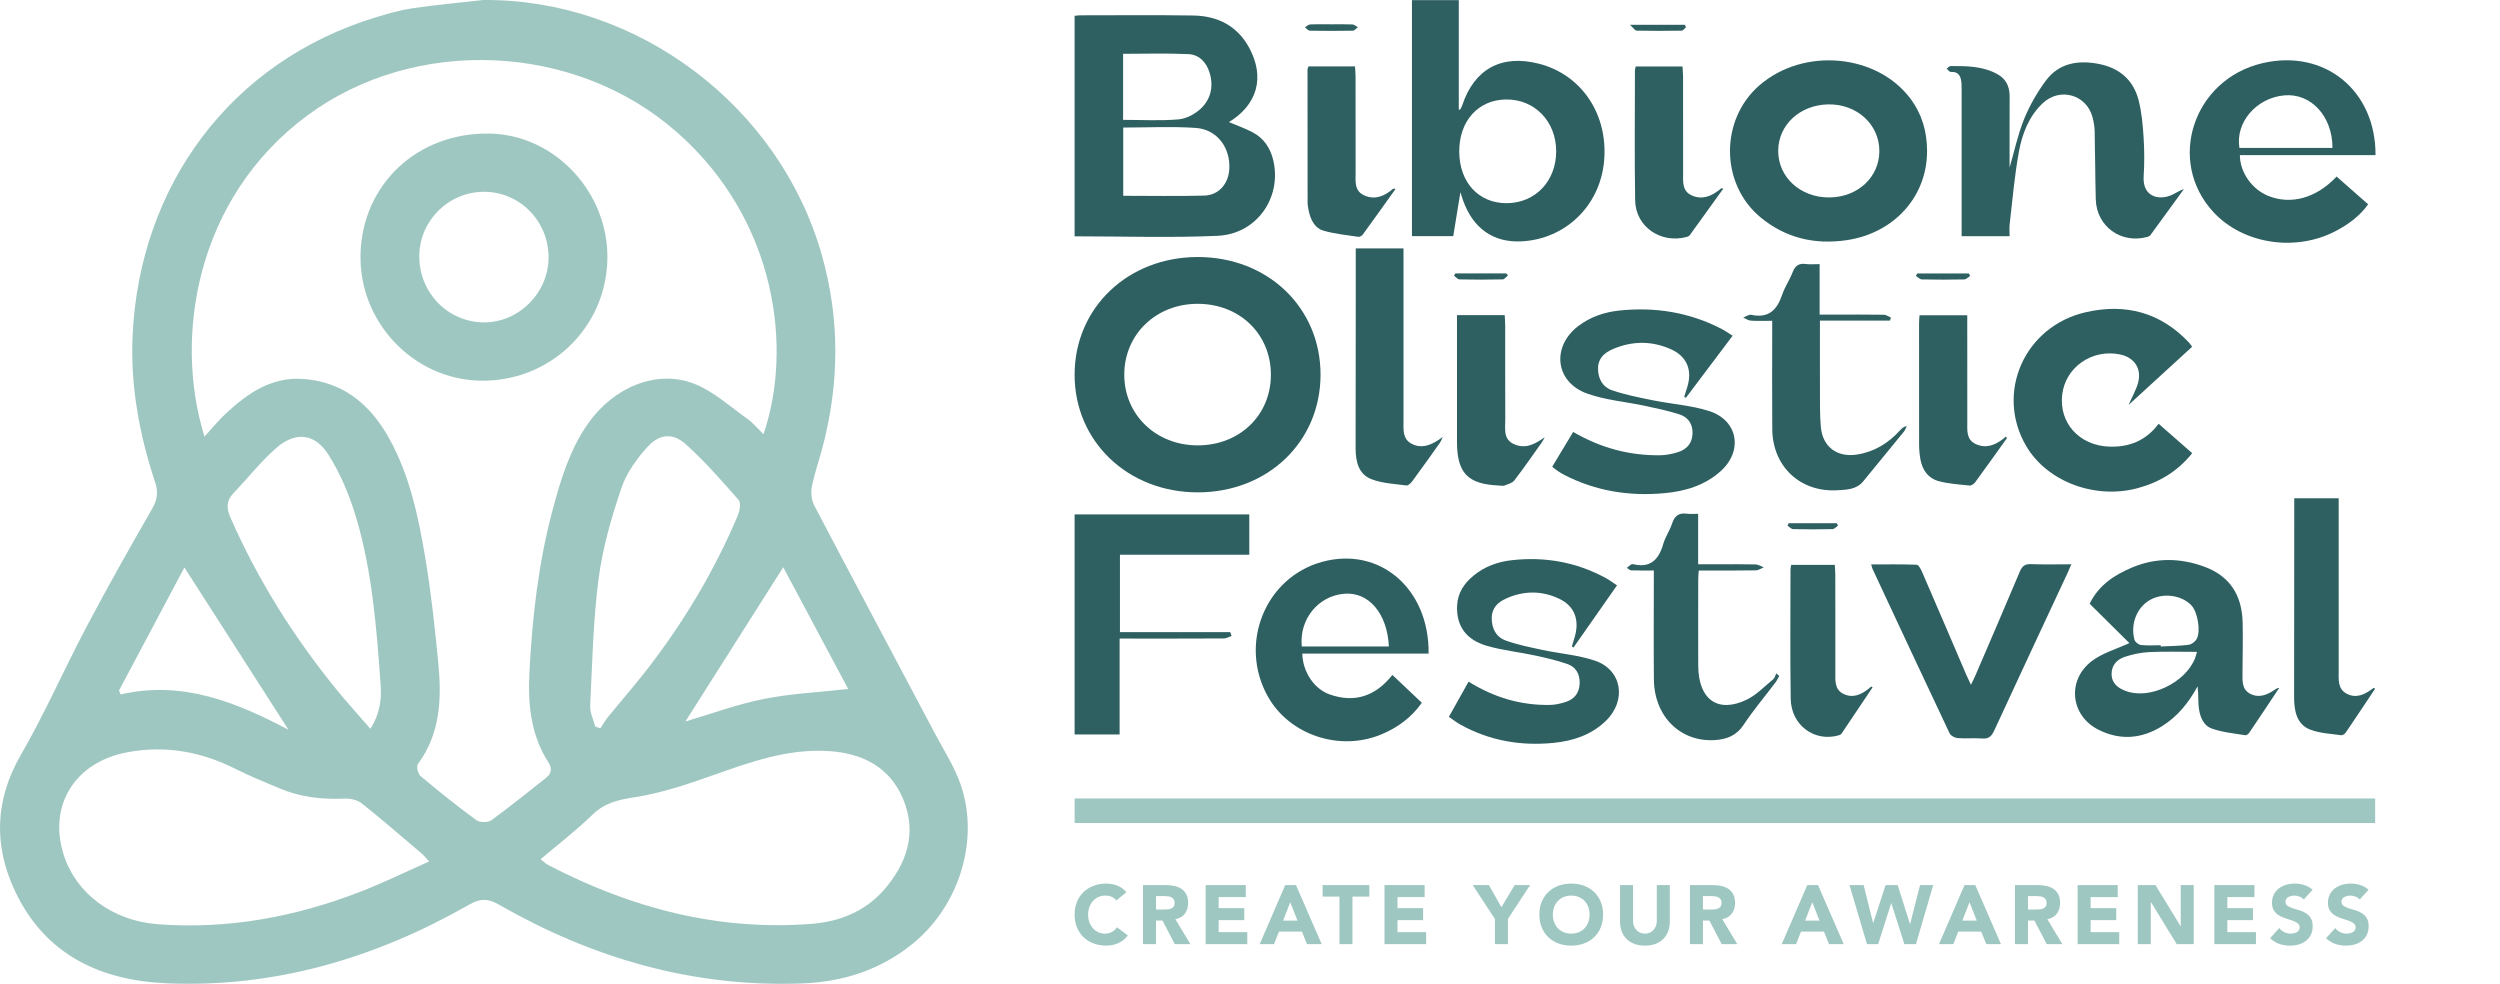 <svg xmlns="http://www.w3.org/2000/svg" xmlns:xlink="http://www.w3.org/1999/xlink" xmlns:serif="http://www.serif.com/" width="100%" height="100%" viewBox="0 0 1273 501" xml:space="preserve" style="fill-rule:evenodd;clip-rule:evenodd;stroke-miterlimit:10;"><path d="M146.882,371.574c-17.816,-27.775 -35.141,-54.788 -52.991,-82.617c-10.996,20.7 -22.15,41.696 -33.3,62.692c0.287,0.654 0.575,1.308 0.862,1.962c31.296,-7.246 58.638,3.85 85.429,17.963m285.013,-20.746c-10.917,-20.459 -22.071,-41.367 -33.071,-61.984c-17.167,27.063 -33.6,52.975 -49.813,78.538c13.009,-3.838 26.18,-8.717 39.788,-11.45c13.754,-2.767 27.933,-3.404 43.096,-5.104m-128.821,19.096c0.867,0.32 1.737,0.641 2.608,0.962c1.296,-1.937 2.454,-3.992 3.917,-5.792c6.967,-8.57 14.271,-16.875 20.983,-25.633c18.167,-23.696 33.338,-49.204 45.004,-76.712c1.034,-2.434 1.85,-6.63 0.575,-8.092c-8.612,-9.858 -17.3,-19.775 -27.012,-28.508c-6.263,-5.625 -13.096,-5.33 -18.904,0.87c-5.771,6.159 -11.171,13.646 -13.838,21.534c-5.079,15.004 -9.562,30.516 -11.604,46.171c-2.787,21.387 -3.212,43.091 -4.271,64.679c-0.166,3.458 1.646,7.012 2.542,10.521m-114.45,1.17c4.908,-7.716 5.708,-15.02 5.187,-22.354c-2.029,-28.571 -4.187,-57.221 -12.345,-84.812c-3.375,-11.421 -8.088,-22.892 -14.521,-32.834c-6.875,-10.612 -16.754,-11.287 -26.192,-3.033c-7.925,6.933 -14.512,15.383 -21.846,23.017c-3.8,3.954 -3.625,7.766 -1.491,12.612c13.85,31.496 31.958,60.338 53.583,87.004c5.417,6.684 11.242,13.038 17.625,20.4m29.896,67.575c-2.134,-2.325 -2.763,-3.17 -3.546,-3.837c-10.204,-8.65 -20.3,-17.442 -30.767,-25.767c-2.2,-1.75 -5.825,-2.541 -8.729,-2.412c-11.429,0.508 -22.496,-0.704 -33.075,-5.196c-7.421,-3.146 -14.937,-6.129 -22.121,-9.758c-17.612,-8.892 -35.7,-12.334 -55.491,-8.638c-26.421,4.933 -40.484,26.896 -32.305,52.342c6.35,19.746 24.913,33.475 47.859,35.212c35.6,2.692 69.821,-3.679 102.921,-16.454c11.595,-4.475 22.795,-9.979 35.254,-15.492m56.754,-1.158c1.575,1.217 2.6,2.279 3.837,2.925c42.08,21.933 86.53,33.717 134.238,29.979c13.996,-1.096 27.096,-6.258 36.662,-17.179c11.65,-13.3 16.984,-28.833 10.038,-45.921c-6.767,-16.654 -20.754,-23.825 -38.279,-24.883c-20.5,-1.233 -39.229,5.437 -58.121,12.112c-13.117,4.638 -26.508,9.234 -40.167,11.359c-8.525,1.325 -15.537,2.821 -21.896,9.033c-8.133,7.946 -17.245,14.883 -26.312,22.575m-171.142,-215.2c4.271,-4.646 7.446,-8.625 11.15,-12.029c10.842,-9.963 22.671,-18.242 38.338,-17.358c20.629,1.158 34.671,12.662 44.35,29.975c10.629,19 15.058,40.083 18.6,61.225c2.941,17.558 4.85,35.316 6.575,53.05c1.771,18.2 1.279,36.129 -10.342,51.854c-0.854,1.158 -0.029,4.991 1.275,6.083c9.263,7.779 18.713,15.358 28.467,22.508c1.721,1.263 5.916,1.305 7.633,0.063c9.454,-6.838 18.483,-14.267 27.688,-21.45c3.054,-2.388 3.42,-4.917 1.283,-8.229c-9.083,-14.075 -10.392,-29.942 -9.558,-45.992c1.441,-27.8 4.579,-55.4 11.812,-82.417c4.138,-15.437 8.683,-30.612 18.013,-43.912c13.07,-18.625 35.17,-27.804 54.266,-20.204c9.734,3.875 18.017,11.5 26.763,17.7c3,2.129 5.412,5.087 8.333,7.891c14.733,-42.983 7.238,-108.575 -44.108,-153.762c-51.984,-45.746 -133.429,-49.033 -188.25,-8.454c-56.609,41.904 -68.092,112.866 -52.288,163.458m141.871,-222.304c78.258,-0.717 150.954,53.708 172.513,129.992c9.2,32.55 8.912,64.97 0.4,97.495c-1.771,6.767 -4.15,13.4 -5.505,20.242c-0.6,3.033 -0.241,6.896 1.18,9.6c20.416,38.917 41.108,77.683 61.679,116.517c4.462,8.425 9.758,16.604 12.858,25.525c9.783,28.137 -0.6,61.733 -24.237,81.046c-16.43,13.425 -35.58,19.558 -56.517,20.341c-55.5,2.079 -106.679,-12.808 -154.479,-40.212c-5.592,-3.204 -9.484,-3.042 -14.971,0.083c-47.658,27.154 -98.617,42.392 -153.888,40.067c-34.133,-1.438 -62.166,-14.65 -77.391,-46.967c-10.938,-23.225 -10.325,-46.354 3.041,-69.458c12.209,-21.109 21.996,-43.6 33.413,-65.184c10.717,-20.27 21.992,-40.254 33.425,-60.133c2.6,-4.521 3.104,-8.429 1.525,-13.208c-8.075,-24.384 -12.738,-49.379 -11.521,-75.129c3.592,-75.759 49.483,-139.2 123.975,-161.85c6.079,-1.85 12.254,-3.646 18.521,-4.563c11.942,-1.746 23.979,-2.837 35.979,-4.204" style="fill:#9fc7c1;fill-rule:nonzero;"></path><path d="M279.322,131.295c0.154,-18.45 -14.45,-33.517 -32.596,-33.629c-18.062,-0.113 -32.941,14.383 -33.22,32.371c-0.288,18.791 14.47,34.075 32.941,34.112c17.771,0.033 32.725,-14.912 32.875,-32.854m-95.75,-1.808c0.838,-35.763 29.229,-62.234 65.929,-61.467c33.28,0.696 60.692,30.262 59.767,64.471c-0.95,34.979 -29.783,62.196 -65,61.341c-34.017,-0.825 -61.504,-29.962 -60.696,-64.345" style="fill:#9fc7c1;fill-rule:nonzero;"></path><path d="M568.469,458.499c-0.65,-0.791 -1.45,-1.4 -2.4,-1.825c-0.95,-0.425 -2.046,-0.637 -3.292,-0.637c-1.246,-0 -2.4,0.242 -3.462,0.721c-1.063,0.483 -1.984,1.154 -2.759,2.016c-0.779,0.867 -1.391,1.892 -1.829,3.08c-0.437,1.191 -0.658,2.479 -0.658,3.866c-0,1.417 0.221,2.713 0.658,3.888c0.438,1.175 1.042,2.191 1.804,3.058c0.767,0.863 1.667,1.533 2.7,2.017c1.034,0.483 2.146,0.721 3.334,0.721c1.358,-0 2.562,-0.284 3.612,-0.85c1.046,-0.567 1.909,-1.359 2.588,-2.375l5.525,4.116c-1.275,1.784 -2.892,3.1 -4.846,3.95c-1.95,0.85 -3.963,1.275 -6.029,1.275c-2.35,0 -4.517,-0.366 -6.5,-1.104c-1.984,-0.733 -3.696,-1.792 -5.138,-3.162c-1.446,-1.375 -2.571,-3.038 -3.379,-4.992c-0.804,-1.954 -1.208,-4.133 -1.208,-6.542c-0,-2.408 0.404,-4.587 1.208,-6.541c0.808,-1.955 1.933,-3.617 3.379,-4.992c1.442,-1.371 3.154,-2.425 5.138,-3.163c1.983,-0.737 4.15,-1.104 6.5,-1.104c0.85,0 1.733,0.079 2.654,0.234c0.921,0.154 1.825,0.404 2.717,0.741c0.895,0.342 1.75,0.796 2.57,1.359c0.821,0.566 1.559,1.262 2.209,2.083l-5.096,4.162Z" style="fill:#9fc7c1;fill-rule:nonzero;"></path><path d="M588.645,463.129l3.908,0c0.596,0 1.225,-0.02 1.892,-0.062c0.662,-0.042 1.266,-0.171 1.804,-0.383c0.537,-0.213 0.983,-0.546 1.337,-1c0.355,-0.45 0.53,-1.088 0.53,-1.909c-0,-0.766 -0.155,-1.375 -0.467,-1.829c-0.313,-0.45 -0.708,-0.8 -1.188,-1.037c-0.483,-0.242 -1.033,-0.405 -1.658,-0.492c-0.621,-0.083 -1.229,-0.125 -1.825,-0.125l-4.333,-0l-0,6.837Zm-6.625,-12.445l11.637,-0c1.529,-0 2.979,0.15 4.354,0.445c1.371,0.3 2.575,0.796 3.609,1.488c1.033,0.696 1.854,1.629 2.466,2.804c0.609,1.175 0.913,2.642 0.913,4.396c-0,2.125 -0.554,3.929 -1.658,5.417c-1.105,1.483 -2.717,2.425 -4.842,2.825l7.646,12.7l-7.942,-0l-6.287,-12.021l-3.271,-0l-0,12.021l-6.625,-0l-0,-30.075Z" style="fill:#9fc7c1;fill-rule:nonzero;"></path><path d="M613.918,450.684l20.429,0l-0,6.117l-13.804,-0l-0,5.608l13.041,0l0,6.117l-13.041,-0l-0,6.116l14.571,0l-0,6.113l-21.196,-0l-0,-30.071Z" style="fill:#9fc7c1;fill-rule:nonzero;"></path><path d="M656.987,459.434l-3.654,9.346l7.35,-0l-3.696,-9.346Zm-2.55,-8.75l5.479,0l13.084,30.071l-7.475,-0l-2.592,-6.371l-11.679,0l-2.508,6.371l-7.305,-0l12.996,-30.071Z" style="fill:#9fc7c1;fill-rule:nonzero;"></path><path d="M682.049,456.546l-8.58,-0l0,-5.863l23.788,0l-0,5.863l-8.583,-0l-0,24.212l-6.625,0l-0,-24.212Z" style="fill:#9fc7c1;fill-rule:nonzero;"></path><path d="M704.985,450.684l20.429,0l-0,6.117l-13.804,-0l-0,5.608l13.041,0l0,6.117l-13.041,-0l-0,6.116l14.571,0l-0,6.113l-21.196,-0l-0,-30.071Z" style="fill:#9fc7c1;fill-rule:nonzero;"></path><path d="M761.206,467.929l-11.3,-17.246l8.241,0l6.371,11.259l6.754,-11.259l7.859,0l-11.3,17.246l-0,12.829l-6.625,0l-0,-12.829Z" style="fill:#9fc7c1;fill-rule:nonzero;"></path><path d="M790.726,465.72c-0,1.417 0.22,2.713 0.658,3.888c0.437,1.175 1.071,2.196 1.892,3.058c0.82,0.863 1.804,1.538 2.95,2.017c1.145,0.483 2.429,0.721 3.845,0.721c1.413,-0 2.696,-0.238 3.842,-0.721c1.15,-0.479 2.133,-1.154 2.954,-2.017c0.821,-0.862 1.45,-1.883 1.888,-3.058c0.441,-1.175 0.658,-2.471 0.658,-3.888c0,-1.387 -0.217,-2.675 -0.658,-3.866c-0.438,-1.188 -1.067,-2.213 -1.888,-3.08c-0.821,-0.862 -1.804,-1.533 -2.954,-2.016c-1.146,-0.479 -2.429,-0.721 -3.842,-0.721c-1.416,-0 -2.7,0.242 -3.845,0.721c-1.146,0.483 -2.13,1.154 -2.95,2.016c-0.821,0.867 -1.455,1.892 -1.892,3.08c-0.438,1.191 -0.658,2.479 -0.658,3.866m-6.88,0c0,-2.408 0.4,-4.587 1.209,-6.541c0.808,-1.955 1.933,-3.617 3.379,-4.992c1.442,-1.371 3.154,-2.425 5.137,-3.163c1.984,-0.737 4.15,-1.104 6.5,-1.104c2.35,0 4.517,0.367 6.496,1.104c1.984,0.738 3.696,1.792 5.142,3.163c1.446,1.375 2.571,3.037 3.375,4.992c0.808,1.954 1.212,4.133 1.212,6.541c0,2.409 -0.404,4.588 -1.212,6.542c-0.804,1.954 -1.929,3.617 -3.375,4.992c-1.446,1.37 -3.158,2.429 -5.142,3.162c-1.979,0.738 -4.146,1.104 -6.496,1.104c-2.35,0 -4.516,-0.366 -6.5,-1.104c-1.983,-0.733 -3.695,-1.792 -5.137,-3.162c-1.446,-1.375 -2.571,-3.038 -3.379,-4.992c-0.809,-1.954 -1.209,-4.133 -1.209,-6.542" style="fill:#9fc7c1;fill-rule:nonzero;"></path><path d="M850.276,469.161c0,1.783 -0.27,3.425 -0.808,4.929c-0.537,1.5 -1.337,2.8 -2.4,3.904c-1.062,1.105 -2.383,1.971 -3.971,2.592c-1.587,0.625 -3.412,0.933 -5.479,0.933c-2.096,0 -3.937,-0.308 -5.521,-0.933c-1.587,-0.621 -2.908,-1.487 -3.971,-2.592c-1.062,-1.104 -1.862,-2.404 -2.4,-3.904c-0.537,-1.504 -0.808,-3.146 -0.808,-4.929l0,-18.479l6.625,-0l0,18.225c0,0.933 0.15,1.796 0.446,2.592c0.3,0.791 0.717,1.479 1.254,2.058c0.538,0.579 1.183,1.033 1.933,1.358c0.75,0.329 1.563,0.492 2.442,0.492c0.879,-0 1.683,-0.163 2.421,-0.492c0.737,-0.325 1.375,-0.779 1.912,-1.358c0.538,-0.579 0.955,-1.267 1.255,-2.058c0.295,-0.796 0.445,-1.659 0.445,-2.592l0,-18.225l6.625,-0l0,18.479Z" style="fill:#9fc7c1;fill-rule:nonzero;"></path><path d="M867.139,463.129l3.908,0c0.596,0 1.225,-0.02 1.892,-0.062c0.662,-0.042 1.267,-0.171 1.804,-0.383c0.538,-0.213 0.983,-0.546 1.338,-1c0.354,-0.45 0.529,-1.088 0.529,-1.909c-0,-0.766 -0.154,-1.375 -0.467,-1.829c-0.312,-0.45 -0.708,-0.8 -1.187,-1.037c-0.484,-0.242 -1.034,-0.405 -1.659,-0.492c-0.621,-0.083 -1.229,-0.125 -1.825,-0.125l-4.333,-0l-0,6.837Zm-6.625,-12.445l11.637,-0c1.53,-0 2.98,0.15 4.355,0.445c1.37,0.3 2.575,0.796 3.608,1.488c1.033,0.696 1.854,1.629 2.467,2.804c0.608,1.175 0.912,2.642 0.912,4.396c0,2.125 -0.554,3.929 -1.658,5.417c-1.104,1.483 -2.717,2.425 -4.842,2.825l7.646,12.7l-7.942,-0l-6.287,-12.021l-3.271,-0l-0,12.021l-6.625,-0l-0,-30.075Z" style="fill:#9fc7c1;fill-rule:nonzero;"></path><path d="M922.808,459.434l-3.654,9.346l7.35,-0l-3.696,-9.346Zm-2.55,-8.75l5.479,0l13.083,30.071l-7.475,-0l-2.591,-6.371l-11.68,0l-2.508,6.371l-7.304,-0l12.996,-30.071Z" style="fill:#9fc7c1;fill-rule:nonzero;"></path><path d="M941.752,450.684l7.221,0l4.8,19.283l0.083,0l6.288,-19.283l6.158,0l6.246,19.796l0.083,-0l5.055,-19.796l6.712,0l-8.792,30.071l-5.904,-0l-6.629,-20.813l-0.083,0l-6.625,20.813l-5.692,-0l-8.921,-30.071Z" style="fill:#9fc7c1;fill-rule:nonzero;"></path><path d="M1002.88,459.434l-3.654,9.346l7.35,-0l-3.696,-9.346Zm-2.55,-8.75l5.479,0l13.084,30.071l-7.475,-0l-2.592,-6.371l-11.679,0l-2.508,6.371l-7.305,-0l12.996,-30.071Z" style="fill:#9fc7c1;fill-rule:nonzero;"></path><path d="M1032.65,463.129l3.908,0c0.596,0 1.225,-0.02 1.892,-0.062c0.662,-0.042 1.266,-0.171 1.804,-0.383c0.537,-0.213 0.983,-0.546 1.337,-1c0.354,-0.45 0.529,-1.088 0.529,-1.909c0,-0.766 -0.154,-1.375 -0.466,-1.829c-0.313,-0.45 -0.709,-0.8 -1.188,-1.037c-0.483,-0.242 -1.033,-0.405 -1.658,-0.492c-0.621,-0.083 -1.229,-0.125 -1.825,-0.125l-4.333,-0l-0,6.837Zm-6.625,-12.445l11.637,-0c1.529,-0 2.979,0.15 4.354,0.445c1.371,0.3 2.575,0.796 3.609,1.488c1.033,0.696 1.854,1.629 2.466,2.804c0.609,1.175 0.913,2.642 0.913,4.396c-0,2.125 -0.554,3.929 -1.659,5.417c-1.104,1.483 -2.716,2.425 -4.841,2.825l7.646,12.7l-7.942,-0l-6.288,-12.021l-3.27,-0l-0,12.021l-6.625,-0l-0,-30.075Z" style="fill:#9fc7c1;fill-rule:nonzero;"></path><path d="M1057.92,450.684l20.429,0l-0,6.117l-13.804,-0l-0,5.608l13.041,0l0,6.117l-13.041,-0l-0,6.116l14.57,0l0,6.113l-21.195,-0l-0,-30.071Z" style="fill:#9fc7c1;fill-rule:nonzero;"></path><path d="M1088.55,450.684l9.004,0l12.787,20.9l0.084,0l-0,-20.9l6.625,0l-0,30.071l-8.663,-0l-13.125,-21.404l-0.087,-0l-0,21.404l-6.625,-0l-0,-30.071Z" style="fill:#9fc7c1;fill-rule:nonzero;"></path><path d="M1127.54,450.684l20.429,0l-0,6.117l-13.804,-0l-0,5.608l13.041,0l0,6.117l-13.041,-0l-0,6.116l14.571,0l-0,6.113l-21.196,-0l-0,-30.071Z" style="fill:#9fc7c1;fill-rule:nonzero;"></path><path d="M1173.03,458.032c-0.538,-0.679 -1.267,-1.183 -2.188,-1.508c-0.921,-0.325 -1.792,-0.487 -2.612,-0.487c-0.484,-0 -0.975,0.058 -1.488,0.17c-0.508,0.113 -0.992,0.288 -1.442,0.53c-0.454,0.241 -0.825,0.558 -1.104,0.954c-0.283,0.4 -0.425,0.879 -0.425,1.446c0,0.908 0.338,1.6 1.017,2.083c0.679,0.479 1.537,0.892 2.571,1.229c1.033,0.342 2.146,0.679 3.333,1.021c1.192,0.337 2.3,0.821 3.338,1.442c1.033,0.625 1.887,1.462 2.566,2.508c0.679,1.046 1.021,2.45 1.021,4.204c0,1.671 -0.312,3.129 -0.933,4.375c-0.625,1.246 -1.467,2.279 -2.529,3.1c-1.063,0.821 -2.292,1.433 -3.696,1.829c-1.4,0.396 -2.879,0.592 -4.438,0.592c-1.954,-0 -3.766,-0.296 -5.437,-0.892c-1.671,-0.591 -3.229,-1.554 -4.671,-2.887l4.712,-5.184c0.68,0.909 1.538,1.609 2.571,2.105c1.034,0.495 2.104,0.741 3.209,0.741c0.537,0 1.083,-0.062 1.633,-0.187c0.554,-0.129 1.05,-0.321 1.487,-0.575c0.438,-0.254 0.792,-0.579 1.063,-0.979c0.267,-0.396 0.404,-0.863 0.404,-1.4c0,-0.905 -0.35,-1.621 -1.042,-2.146c-0.695,-0.521 -1.566,-0.971 -2.612,-1.338c-1.046,-0.366 -2.179,-0.737 -3.4,-1.104c-1.217,-0.367 -2.35,-0.862 -3.396,-1.487c-1.05,-0.621 -1.921,-1.442 -2.612,-2.463c-0.696,-1.021 -1.042,-2.362 -1.042,-4.033c-0,-1.617 0.321,-3.034 0.958,-4.25c0.634,-1.217 1.484,-2.238 2.546,-3.059c1.063,-0.82 2.288,-1.437 3.675,-1.845c1.388,-0.413 2.817,-0.617 4.292,-0.617c1.696,-0 3.341,0.242 4.925,0.721c1.587,0.483 3.016,1.291 4.291,2.421l-4.545,4.97Z" style="fill:#9fc7c1;fill-rule:nonzero;"></path><path d="M1201.53,458.032c-0.537,-0.679 -1.266,-1.183 -2.187,-1.508c-0.921,-0.325 -1.792,-0.487 -2.613,-0.487c-0.483,-0 -0.975,0.058 -1.487,0.17c-0.508,0.113 -0.992,0.288 -1.442,0.53c-0.454,0.241 -0.825,0.558 -1.104,0.954c-0.283,0.4 -0.425,0.879 -0.425,1.446c0,0.908 0.338,1.6 1.017,2.083c0.679,0.479 1.537,0.892 2.571,1.229c1.033,0.342 2.145,0.679 3.333,1.021c1.192,0.337 2.3,0.821 3.337,1.442c1.034,0.625 1.888,1.462 2.567,2.508c0.679,1.046 1.021,2.45 1.021,4.204c-0,1.671 -0.313,3.129 -0.933,4.375c-0.625,1.246 -1.467,2.279 -2.53,3.1c-1.062,0.821 -2.291,1.433 -3.695,1.829c-1.4,0.396 -2.88,0.592 -4.438,0.592c-1.954,-0 -3.767,-0.296 -5.437,-0.892c-1.671,-0.591 -3.23,-1.554 -4.671,-2.887l4.712,-5.184c0.679,0.909 1.538,1.609 2.571,2.105c1.033,0.495 2.104,0.741 3.208,0.741c0.538,0 1.084,-0.062 1.634,-0.187c0.554,-0.129 1.05,-0.321 1.487,-0.575c0.438,-0.254 0.792,-0.579 1.063,-0.979c0.266,-0.396 0.404,-0.863 0.404,-1.4c-0,-0.905 -0.35,-1.621 -1.042,-2.146c-0.696,-0.521 -1.566,-0.971 -2.612,-1.338c-1.046,-0.366 -2.179,-0.737 -3.4,-1.104c-1.217,-0.367 -2.35,-0.862 -3.396,-1.487c-1.05,-0.621 -1.921,-1.442 -2.613,-2.463c-0.695,-1.021 -1.041,-2.362 -1.041,-4.033c-0,-1.617 0.321,-3.034 0.958,-4.25c0.638,-1.217 1.483,-2.238 2.546,-3.059c1.062,-0.82 2.287,-1.437 3.675,-1.845c1.387,-0.413 2.817,-0.617 4.292,-0.617c1.695,-0 3.341,0.242 4.925,0.721c1.587,0.483 3.016,1.291 4.291,2.421l-4.546,4.97Z" style="fill:#9fc7c1;fill-rule:nonzero;"></path><path d="M547.189,412.826l662.245,-0" style="fill:none;fill-rule:nonzero;stroke:#9fc7c1;stroke-width:12.5px;"></path><path d="M647.137,190.977c0.087,-20.738 -15.754,-36.2 -37.154,-36.275c-21.271,-0.071 -37.488,15.521 -37.504,36.062c-0.013,20.488 16.229,36.084 37.512,36.017c21.238,-0.062 37.058,-15.317 37.146,-35.804m25.283,-0.146c-0.037,34.183 -26.929,59.908 -62.591,59.875c-35.584,-0.033 -62.7,-25.996 -62.642,-59.975c0.062,-34.042 27.133,-59.871 62.737,-59.862c35.68,0.012 62.53,25.775 62.496,59.962" style="fill:#2e6062;fill-rule:nonzero;"></path><path d="M1083.88,206.189c2.008,-4.566 3.838,-7.712 4.792,-11.1c2.054,-7.304 -1.825,-13.145 -9.279,-14.633c-14.163,-2.833 -27.605,6.508 -29.305,20.371c-1.779,14.492 8.696,26.037 23.871,26.592c10.3,0.37 18.775,-3.059 25.225,-11.625c5.784,5.066 11.284,9.883 17.088,14.97c-7.384,9.221 -16.684,14.796 -27.65,17.775c-21.721,5.9 -46.063,-3.212 -56.746,-21.183c-16.067,-27.042 -1.188,-61.208 30.233,-68.383c20.15,-4.6 38.079,0.037 52.554,15.504c0.505,0.542 0.896,1.183 1.571,2.092c-10.537,9.645 -21.008,19.233 -32.354,29.62" style="fill:#2e6062;fill-rule:nonzero;"></path><path d="M790.38,237.679c3.583,-5.955 7.112,-11.809 10.679,-17.734c13.987,8.134 28.7,12.121 44.475,11.867c2.946,-0.05 5.971,-0.675 8.8,-1.55c4.554,-1.404 7.346,-4.508 7.5,-9.538c0.146,-4.825 -2.254,-8.295 -6.583,-9.7c-5.809,-1.883 -11.838,-3.125 -17.825,-4.408c-9.792,-2.1 -20.038,-2.879 -29.355,-6.25c-16.262,-5.887 -18.154,-23.967 -4.312,-34.417c6.171,-4.658 13.308,-7.045 20.829,-7.829c18.163,-1.887 35.608,0.859 51.963,9.321c1.85,0.958 3.562,2.183 5.704,3.508c-8.029,10.667 -15.896,21.125 -23.767,31.58c-0.304,-0.155 -0.604,-0.309 -0.908,-0.463c0.558,-1.754 1.146,-3.496 1.671,-5.258c2.512,-8.475 -0.342,-15.359 -8.396,-18.967c-9.813,-4.396 -19.854,-4.296 -29.704,-0.029c-4.134,1.787 -7.413,4.629 -7.434,9.762c-0.016,5.205 2.313,9.484 6.992,11.1c6.733,2.325 13.821,3.713 20.829,5.134c9.529,1.925 19.425,2.554 28.625,5.45c14.858,4.679 17.579,20.337 5.917,30.741c-8.063,7.196 -17.95,10.134 -28.442,11.117c-17.858,1.671 -34.992,-1.021 -51.079,-9.279c-1.196,-0.613 -2.338,-1.342 -3.463,-2.088c-0.862,-0.575 -1.654,-1.254 -2.716,-2.07" style="fill:#2e6062;fill-rule:nonzero;"></path><path d="M926.704,163.253c-0,12.009 -0.046,23.25 0.016,34.492c0.038,6.6 -0.133,13.242 0.471,19.8c0.921,10.004 8.292,15.437 18.225,13.937c8.833,-1.333 16.013,-5.708 21.975,-12.237c0.871,-0.954 1.729,-1.921 3.504,-2.333c-0.433,0.916 -0.696,1.97 -1.316,2.733c-6.913,8.512 -13.884,16.975 -20.83,25.458c-3.458,4.229 -8.508,4.259 -13.187,4.538c-18.9,1.116 -32.971,-12.125 -33.125,-31.075c-0.133,-16.371 -0.029,-32.75 -0.029,-49.121l-0,-6.088c-3.809,0 -7.35,0.146 -10.871,-0.075c-1.325,-0.083 -2.596,-1.012 -3.892,-1.558c1.363,-0.512 2.867,-1.687 4.063,-1.429c8.779,1.904 13.141,-2.4 15.746,-10.167c1.325,-3.95 3.8,-7.5 5.308,-11.404c1.271,-3.287 3.087,-4.8 6.696,-4.296c2.179,0.304 4.437,0.059 7.1,0.059l-0,25.704l7.429,-0c8.412,-0 16.829,-0.063 25.237,0.071c1.23,0.016 2.442,0.941 3.659,1.45c-0.179,0.512 -0.359,1.029 -0.538,1.541l-35.641,0Z" style="fill:#2e6062;fill-rule:nonzero;"></path><path d="M690.345,126.477l24.316,-0l0,88.042c0,4.354 -0.537,9.033 4.221,11.491c4.846,2.5 9.317,0.788 13.538,-1.925c0.504,-0.321 0.971,-0.704 2.266,-1.658c-0.779,1.6 -1.066,2.467 -1.57,3.175c-4.609,6.479 -9.217,12.958 -13.93,19.362c-0.725,0.984 -2.079,2.355 -2.97,2.238c-6.034,-0.8 -12.371,-1.05 -17.934,-3.217c-6.637,-2.591 -8.016,-9.208 -8.012,-15.841c0.004,-24.463 0.05,-48.93 0.075,-73.392c0.008,-9.275 -0,-18.55 -0,-28.275" style="fill:#2e6062;fill-rule:nonzero;"></path><path d="M741.896,160.454l24.305,0c0.091,1.854 0.245,3.588 0.245,5.321c0.021,15.904 -0.041,31.812 0.046,47.721c0.025,4.671 -1.208,10.116 4.404,12.658c5.85,2.65 10.75,0.008 15.671,-3.525c-0.491,0.888 -0.908,1.833 -1.491,2.654c-4.605,6.484 -9.121,13.034 -13.967,19.329c-1.058,1.375 -3.279,1.938 -5.058,2.638c-0.771,0.304 -1.78,0.021 -2.68,-0.017c-15.983,-0.654 -21.458,-6.321 -21.47,-22.262c-0.017,-19.813 -0.005,-39.621 -0.005,-59.429l0,-5.088Z" style="fill:#2e6062;fill-rule:nonzero;"></path><path d="M1022,223.011c-5.409,7.541 -10.78,15.112 -16.267,22.591c-0.608,0.83 -1.954,1.73 -2.858,1.634c-5.338,-0.563 -10.788,-0.884 -15.921,-2.304c-5.117,-1.413 -8.059,-5.592 -9.042,-10.842c-0.462,-2.492 -0.7,-5.067 -0.708,-7.604c-0.054,-20.559 -0.034,-41.121 -0.021,-61.679c-0,-1.321 0.142,-2.642 0.237,-4.284l24.313,0l-0,5.984c-0,16.058 -0.021,32.116 0.017,48.175c0.008,4.312 -0.659,9.108 4.266,11.416c5.246,2.463 9.917,0.571 14.179,-2.758c0.417,-0.325 0.817,-0.675 1.225,-1.017l0.58,0.688Z" style="fill:#2e6062;fill-rule:nonzero;"></path><path d="M1003.2,140.515c-1.009,0.617 -2,1.746 -3.021,1.771c-7.188,0.154 -14.379,0.154 -21.567,0c-1.025,-0.025 -2.025,-1.158 -3.037,-1.779c0.216,-0.417 0.429,-0.833 0.646,-1.25l26.329,-0c0.216,0.421 0.433,0.837 0.65,1.258" style="fill:#2e6062;fill-rule:nonzero;"></path><path d="M741.078,139.213l25.937,-0l0.842,1.016c-0.888,0.709 -1.763,2.017 -2.663,2.038c-7.337,0.167 -14.683,0.167 -22.02,0.008c-0.955,-0.021 -1.88,-1.241 -2.821,-1.904c0.241,-0.387 0.483,-0.771 0.725,-1.158" style="fill:#2e6062;fill-rule:nonzero;"></path><path d="M571.879,61.034c9.741,0 19.07,0.546 28.283,-0.254c3.954,-0.342 8.379,-2.725 11.325,-5.513c5.083,-4.808 6.55,-11.304 4.442,-18.225c-1.634,-5.354 -5.305,-9.229 -10.809,-9.483c-11,-0.512 -22.041,-0.154 -33.241,-0.154l-0,33.629Zm0.07,38.667c13.955,-0 27.6,0.266 41.225,-0.104c7.338,-0.205 12.263,-5.871 12.771,-13.284c0.75,-10.937 -6.104,-20.391 -16.966,-21.162c-12.205,-0.867 -24.517,-0.2 -37.03,-0.2l0,34.75Zm-24.762,20.633l-0,-112.275c1.033,-0.1 1.9,-0.262 2.762,-0.262c19.217,-0.005 38.438,-0.2 57.655,0.1c12.379,0.191 22.429,5.22 28.52,16.5c8.071,14.95 4.121,28.987 -10.341,37.77c3.966,1.688 8.133,3.15 12.004,5.175c5.775,3.025 9.125,8.059 10.587,14.392c4.38,18.963 -8.475,37.467 -28.441,38.35c-24.113,1.067 -48.309,0.25 -72.746,0.25" style="fill:#2e6062;fill-rule:nonzero;"></path><path d="M767.221,103.459c14.592,-0.059 25.258,-11.313 25.188,-26.563c-0.071,-15.162 -11.042,-26.429 -25.555,-26.242c-14.216,0.18 -23.891,10.996 -23.804,26.609c0.092,15.637 9.888,26.254 24.171,26.196m-23.587,-5.58c-1.259,7.73 -2.43,14.938 -3.638,22.355l-21.029,-0l-0,-120.175l23.846,-0l-0,55.675c0.212,0.062 0.421,0.125 0.629,0.187c0.383,-0.775 0.871,-1.517 1.137,-2.329c6.146,-18.525 20.017,-26.038 39.071,-21.142c21.821,5.613 35.379,25.971 33.134,49.767c-2.13,22.6 -19.634,39.537 -42.042,40.683c-14.371,0.729 -24.783,-6.633 -29.858,-21.141c-0.388,-1.113 -0.725,-2.246 -1.25,-3.88" style="fill:#2e6062;fill-rule:nonzero;"></path><path d="M956.969,76.75c-0.067,-13.446 -11.48,-23.825 -25.942,-23.596c-14.479,0.23 -25.492,10.392 -25.563,23.6c-0.07,13.384 11.196,23.775 25.788,23.784c14.642,0.012 25.783,-10.296 25.717,-23.788m24.295,-0.096c0.142,23.321 -16.683,42.059 -40.929,45.638c-16.296,2.408 -31.125,-1.079 -43.871,-11.621c-20.52,-16.979 -20.729,-49.637 -0.658,-67.137c22.638,-19.746 60.467,-16.163 77.463,7.333c5.291,7.321 7.937,15.85 7.995,25.787" style="fill:#2e6062;fill-rule:nonzero;"></path><path d="M1023.29,120.277l-24.43,-0l0,-73.08c-0.004,-1.5 0.042,-3.008 -0.058,-4.504c-0.229,-3.429 -1.075,-6.283 -5.492,-6.079c-0.658,0.029 -1.366,-1.037 -2.054,-1.596c0.642,-0.479 1.284,-1.371 1.929,-1.375c8.284,-0.05 16.6,-0.016 24.096,4.234c4.317,2.445 6.059,6.379 6.029,11.304c-0.07,11.854 -0.025,23.712 -0.025,36.129c2.534,-8.683 4.267,-17.038 7.438,-24.804c2.796,-6.85 6.604,-13.484 11.021,-19.438c6.629,-8.937 16.296,-10.533 26.741,-8.566c10.571,1.991 17.805,8.1 20.488,18.495c1.596,6.184 2.15,12.696 2.558,19.1c0.421,6.584 0.429,13.238 0.021,19.821c-0.621,10.038 7.475,12.438 14.433,9.304c1.967,-0.883 3.734,-2.208 6.08,-2.95c-5.692,7.83 -11.371,15.663 -17.092,23.467c-0.313,0.429 -0.942,0.733 -1.483,0.883c-13.455,3.717 -25.963,-5.329 -26.321,-19.166c-0.3,-11.563 -0.304,-23.129 -0.571,-34.692c-0.054,-2.375 -0.467,-4.796 -1.083,-7.1c-3.071,-11.508 -16.609,-15.358 -25.33,-7.129c-7.07,6.671 -10.462,15.533 -12.15,24.671c-2.254,12.2 -3.254,24.633 -4.712,36.975c-0.225,1.9 -0.033,3.85 -0.033,6.096" style="fill:#2e6062;fill-rule:nonzero;"></path><path d="M1187.7,75.337c0.033,-16.142 -10.967,-28.004 -24.542,-26.779c-14.271,1.291 -25.008,13.833 -22.841,26.779l47.383,-0Zm21.917,3.65l-69.063,-0c-0.017,8.704 6.146,17.421 14.413,20.754c11.637,4.692 24.541,1.142 34.825,-9.846c5.229,4.6 10.47,9.213 16.07,14.138c-4.279,5.975 -9.87,10.058 -16.079,13.387c-20.575,11.034 -47.529,6.975 -62.691,-9.404c-24.034,-25.962 -10.346,-67.575 24.954,-75.854c31.416,-7.367 57.746,13.725 57.571,46.825" style="fill:#2e6062;fill-rule:nonzero;"></path><path d="M666.285,33.819l23.7,-0c0.096,1.808 0.262,3.533 0.266,5.258c0.021,16.208 -0.016,32.417 0.03,48.625c0.012,4.442 -0.813,9.454 4.383,11.787c5.446,2.45 10.208,0.434 14.479,-3.195c0.267,-0.225 0.625,-0.355 1.463,-0.059c-5.546,7.738 -11.063,15.492 -16.667,23.184c-0.454,0.625 -1.529,1.279 -2.204,1.179c-6.021,-0.909 -12.171,-1.467 -17.971,-3.188c-4.217,-1.25 -6.292,-5.354 -7.288,-9.646c-0.366,-1.604 -0.645,-3.266 -0.65,-4.904c-0.05,-22.508 -0.05,-45.021 -0.037,-67.529c-0,-0.417 0.267,-0.833 0.496,-1.512" style="fill:#2e6062;fill-rule:nonzero;"></path><path d="M877.468,96.108c-5.725,7.962 -11.35,15.808 -17.021,23.621c-0.308,0.429 -0.929,0.737 -1.467,0.887c-13.262,3.654 -26.154,-5.117 -26.371,-18.608c-0.358,-22.054 -0.112,-44.121 -0.104,-66.179c0,-0.571 0.229,-1.142 0.404,-1.988l23.813,0c0.104,1.75 0.287,3.467 0.292,5.188c0.02,16.358 -0.005,32.716 0.025,49.075c0.008,4.32 -0.621,9.104 4.341,11.375c5.259,2.408 9.921,0.516 14.163,-2.846c0.35,-0.279 0.687,-0.575 1.054,-0.834c0.05,-0.037 0.204,0.067 0.871,0.309" style="fill:#2e6062;fill-rule:nonzero;"></path><path d="M858.516,13.901c-0.75,0.596 -1.492,1.7 -2.25,1.713c-7.637,0.133 -15.279,0.154 -22.917,-0.013c-0.833,-0.017 -1.637,-1.387 -3.379,-2.971l27.967,0c0.192,0.425 0.387,0.846 0.579,1.271" style="fill:#2e6062;fill-rule:nonzero;"></path><path d="M677.897,12.378c3.596,-0 7.196,-0.096 10.784,0.066c0.916,0.042 1.795,0.921 2.691,1.413c-0.804,0.617 -1.6,1.754 -2.416,1.771c-7.338,0.137 -14.684,0.137 -22.021,-0c-0.829,-0.013 -1.634,-1.121 -2.45,-1.721c0.875,-0.508 1.733,-1.417 2.629,-1.458c3.587,-0.171 7.187,-0.071 10.783,-0.071" style="fill:#2e6062;fill-rule:nonzero;"></path><path d="M1118.68,331.933c-8.412,0 -16.329,-0.271 -24.221,0.109c-4.237,0.204 -8.554,1.095 -12.612,2.458c-3.734,1.25 -6.734,4.212 -6.621,8.837c0.121,4.884 3.521,7.163 7.437,8.592c12,4.383 30.055,-4.212 35.038,-16.7c0.483,-1.204 0.75,-2.504 0.979,-3.296m-18.446,-3.371c0.009,0.209 0.013,0.417 0.021,0.625c4.725,-0.237 9.475,-0.245 14.158,-0.85c1.521,-0.195 3.438,-1.608 4.188,-3.058c2.117,-4.079 0.375,-13.65 -2.658,-16.937c-5.025,-5.446 -14.838,-6.675 -21.463,-2.684c-6.458,3.892 -9.712,12.104 -7.621,20.075c0.313,1.184 2.117,2.563 3.342,2.7c3.312,0.375 6.687,0.129 10.033,0.129m-15.958,-1.1c-6.354,-6.3 -13.204,-13.087 -20.229,-20.058c4.754,-9.654 12.741,-14.679 21.525,-18.396c12.183,-5.15 24.587,-4.975 36.896,-0.441c12.75,4.691 19.216,14.229 19.5,28.725c0.166,8.404 -0.046,16.816 -0.088,25.229c-0.021,4.075 -0.371,8.404 3.758,10.658c4.355,2.383 8.425,0.821 12.275,-1.696c0.763,-0.5 1.425,-1.171 2.671,-1.212c-5.083,7.625 -10.141,15.266 -15.279,22.854c-0.429,0.633 -1.408,1.358 -2.017,1.254c-5.729,-0.971 -11.641,-1.45 -17.079,-3.421c-4.533,-1.646 -6.287,-6.608 -6.687,-11.646c-0.254,-3.204 -0.046,-6.445 -0.534,-9.808c-4.595,8.463 -10.316,15.425 -18.079,20.267c-10.541,6.566 -21.508,7.316 -32.487,1.746c-14.371,-7.296 -16.038,-25.563 -2.917,-35.159c5.467,-4 12.263,-5.896 18.771,-8.896" style="fill:#2e6062;fill-rule:nonzero;"></path><path d="M707.221,329.187c-0.825,-16.95 -10.363,-27.942 -22.821,-26.846c-13.279,1.171 -22.9,13.041 -21.534,26.846l44.355,-0Zm20.233,3.637l-64.325,0c0.208,9.125 5.883,17.958 13.975,20.792c12.4,4.346 23.1,1.166 31.896,-9.95c4.916,4.65 9.804,9.275 15,14.191c-5.409,7.646 -12.367,12.596 -20.379,15.996c-21.28,9.034 -47.071,0.463 -58.063,-19.254c-14.933,-26.792 -1.362,-60.492 27.579,-68.483c29.263,-8.079 54.692,13.479 54.317,46.708" style="fill:#2e6062;fill-rule:nonzero;"></path><path d="M627.122,323.816c-1.321,0.446 -2.638,1.275 -3.958,1.283c-15.934,0.088 -31.867,0.059 -47.8,0.059l-5.255,-0l0,48.841l-22.92,0l-0,-112.083l88.941,0l0,20.571l-65.854,-0l0,39.412l56.175,0c0.225,0.638 0.446,1.28 0.671,1.917" style="fill:#2e6062;fill-rule:nonzero;"></path><path d="M737.768,365.005c3.45,-6.154 6.733,-12.017 10.037,-17.917c13.046,8.142 26.742,12.121 41.425,11.863c2.742,-0.046 5.55,-0.684 8.184,-1.559c4.245,-1.412 6.825,-4.541 6.954,-9.558c0.125,-4.829 -2.134,-8.287 -6.163,-9.683c-5.404,-1.879 -11.008,-3.179 -16.591,-4.379c-8.063,-1.734 -16.325,-2.58 -24.25,-4.838c-10.913,-3.112 -15.838,-10.221 -15.405,-20.462c0.28,-6.688 3.675,-11.505 8.396,-15.388c5.713,-4.7 12.384,-7.037 19.384,-7.825c16.758,-1.887 32.858,0.867 47.991,9.113c1.85,1.008 3.559,2.325 5.646,3.704c-7.487,10.691 -14.812,21.15 -22.137,31.608c-0.284,-0.162 -0.563,-0.321 -0.846,-0.479c0.529,-1.763 1.087,-3.513 1.575,-5.288c2.329,-8.47 -0.342,-15.345 -7.85,-18.945c-8.984,-4.313 -18.188,-4.28 -27.254,-0.18c-4.025,1.817 -7.242,4.621 -7.271,9.959c-0.034,5.416 2.391,9.675 6.883,11.321c6.146,2.25 12.633,3.516 19.029,4.887c8.875,1.9 18.079,2.554 26.642,5.45c13.829,4.683 16.329,20.333 5.45,30.754c-7.504,7.192 -16.713,10.121 -26.475,11.1c-16.621,1.663 -32.571,-1.021 -47.521,-9.312c-1.962,-1.088 -3.754,-2.525 -5.833,-3.946" style="fill:#2e6062;fill-rule:nonzero;"></path><path d="M1003.6,348.699c0.938,-1.95 1.667,-3.325 2.283,-4.763c7.546,-17.567 15.134,-35.112 22.55,-52.742c1.2,-2.854 2.605,-4.054 5.605,-3.941c6.666,0.254 13.35,0.079 20.708,0.079c-0.892,2.033 -1.442,3.362 -2.05,4.662c-12.446,26.684 -24.942,53.342 -37.279,80.088c-1.375,2.975 -2.917,4.2 -6.042,3.958c-4.171,-0.321 -8.4,0.138 -12.567,-0.196c-1.454,-0.116 -3.495,-1.229 -4.108,-2.52c-13.167,-27.809 -26.167,-55.709 -39.192,-83.596c-0.237,-0.513 -0.333,-1.104 -0.691,-2.329c7.937,-0 15.55,-0.125 23.15,0.162c0.946,0.033 2.091,2.125 2.683,3.496c7.6,17.537 15.113,35.121 22.658,52.692c0.625,1.454 1.325,2.87 2.292,4.95" style="fill:#2e6062;fill-rule:nonzero;"></path><path d="M865.006,290.498c-0.109,1.716 -0.263,3.029 -0.263,4.337c-0.017,14.725 -0.067,29.446 0.004,44.167c0.084,17.217 9.979,24.367 24.7,17.254c4.942,-2.387 9.067,-6.767 13.467,-10.379c0.779,-0.638 1.062,-1.975 1.579,-2.992c0.492,0.446 0.983,0.892 1.475,1.334c-0.646,1.133 -1.192,2.354 -1.962,3.375c-5.371,7.116 -11.15,13.916 -16.075,21.366c-3.775,5.709 -8.75,7.496 -14.667,7.884c-17.554,1.141 -30.921,-11.988 -31.104,-30.834c-0.167,-16.671 -0.038,-33.346 -0.038,-50.021l0,-5.495c-4.062,-0 -7.791,0.07 -11.516,-0.063c-0.75,-0.025 -1.475,-0.825 -2.217,-1.267c0.754,-0.604 1.467,-1.275 2.271,-1.787c0.312,-0.2 0.837,-0.125 1.237,-0.033c8.117,1.866 12.646,-1.988 14.979,-10.209c1.046,-3.683 3.371,-6.937 4.563,-10.596c1.337,-4.108 3.683,-5.504 7.521,-4.962c1.75,0.246 3.554,0.042 5.737,0.042l0,25.712l10.304,0c6.292,0 12.584,-0.092 18.871,0.071c1.425,0.037 2.829,0.95 4.242,1.462c-1.338,0.542 -2.667,1.538 -4.013,1.559c-8.245,0.15 -16.491,0.075 -24.741,0.075l-4.354,-0Z" style="fill:#2e6062;fill-rule:nonzero;"></path><path d="M1209.37,350.75c-4.946,7.413 -9.862,14.85 -14.875,22.213c-0.496,0.725 -1.617,1.529 -2.337,1.425c-5.346,-0.784 -10.946,-0.967 -15.925,-2.921c-6.671,-2.613 -8.08,-9.358 -8.075,-16.333c0.004,-29.417 0.041,-58.834 0.07,-88.25c0.005,-4.313 0,-8.621 0,-13.155l22.63,0l-0,4.784c-0,27.616 -0.005,55.233 0.004,82.846c-0,4.491 -0.621,9.395 4.046,11.862c4.691,2.479 8.954,0.617 12.92,-2.358c0.321,-0.238 0.667,-0.442 1,-0.659c0.18,0.18 0.363,0.363 0.542,0.546" style="fill:#2e6062;fill-rule:nonzero;"></path><path d="M953.539,349.966c-5.296,7.912 -10.538,15.762 -15.821,23.579c-0.288,0.429 -0.875,0.721 -1.375,0.867c-12.442,3.591 -24.313,-5.117 -24.517,-18.634c-0.333,-21.908 -0.112,-43.821 -0.104,-65.733c-0,-0.717 0.204,-1.438 0.354,-2.421l22.208,0c0.092,1.783 0.255,3.504 0.255,5.229c0.02,16.359 -0.005,32.717 0.025,49.075c0.008,4.325 -0.559,9.075 4.058,11.367c4.737,2.346 8.971,0.517 12.875,-2.575c0.446,-0.354 0.85,-0.771 1.287,-1.142c0.038,-0.033 0.188,0.092 0.755,0.388" style="fill:#2e6062;fill-rule:nonzero;"></path><path d="M910.797,266.401l24.5,-0c0.204,0.416 0.409,0.833 0.609,1.25c-0.93,0.621 -1.85,1.754 -2.796,1.775c-6.688,0.158 -13.379,0.158 -20.067,-0c-0.958,-0.021 -1.892,-1.15 -2.837,-1.767c0.195,-0.421 0.395,-0.837 0.591,-1.258" style="fill:#2e6062;fill-rule:nonzero;"></path></svg>